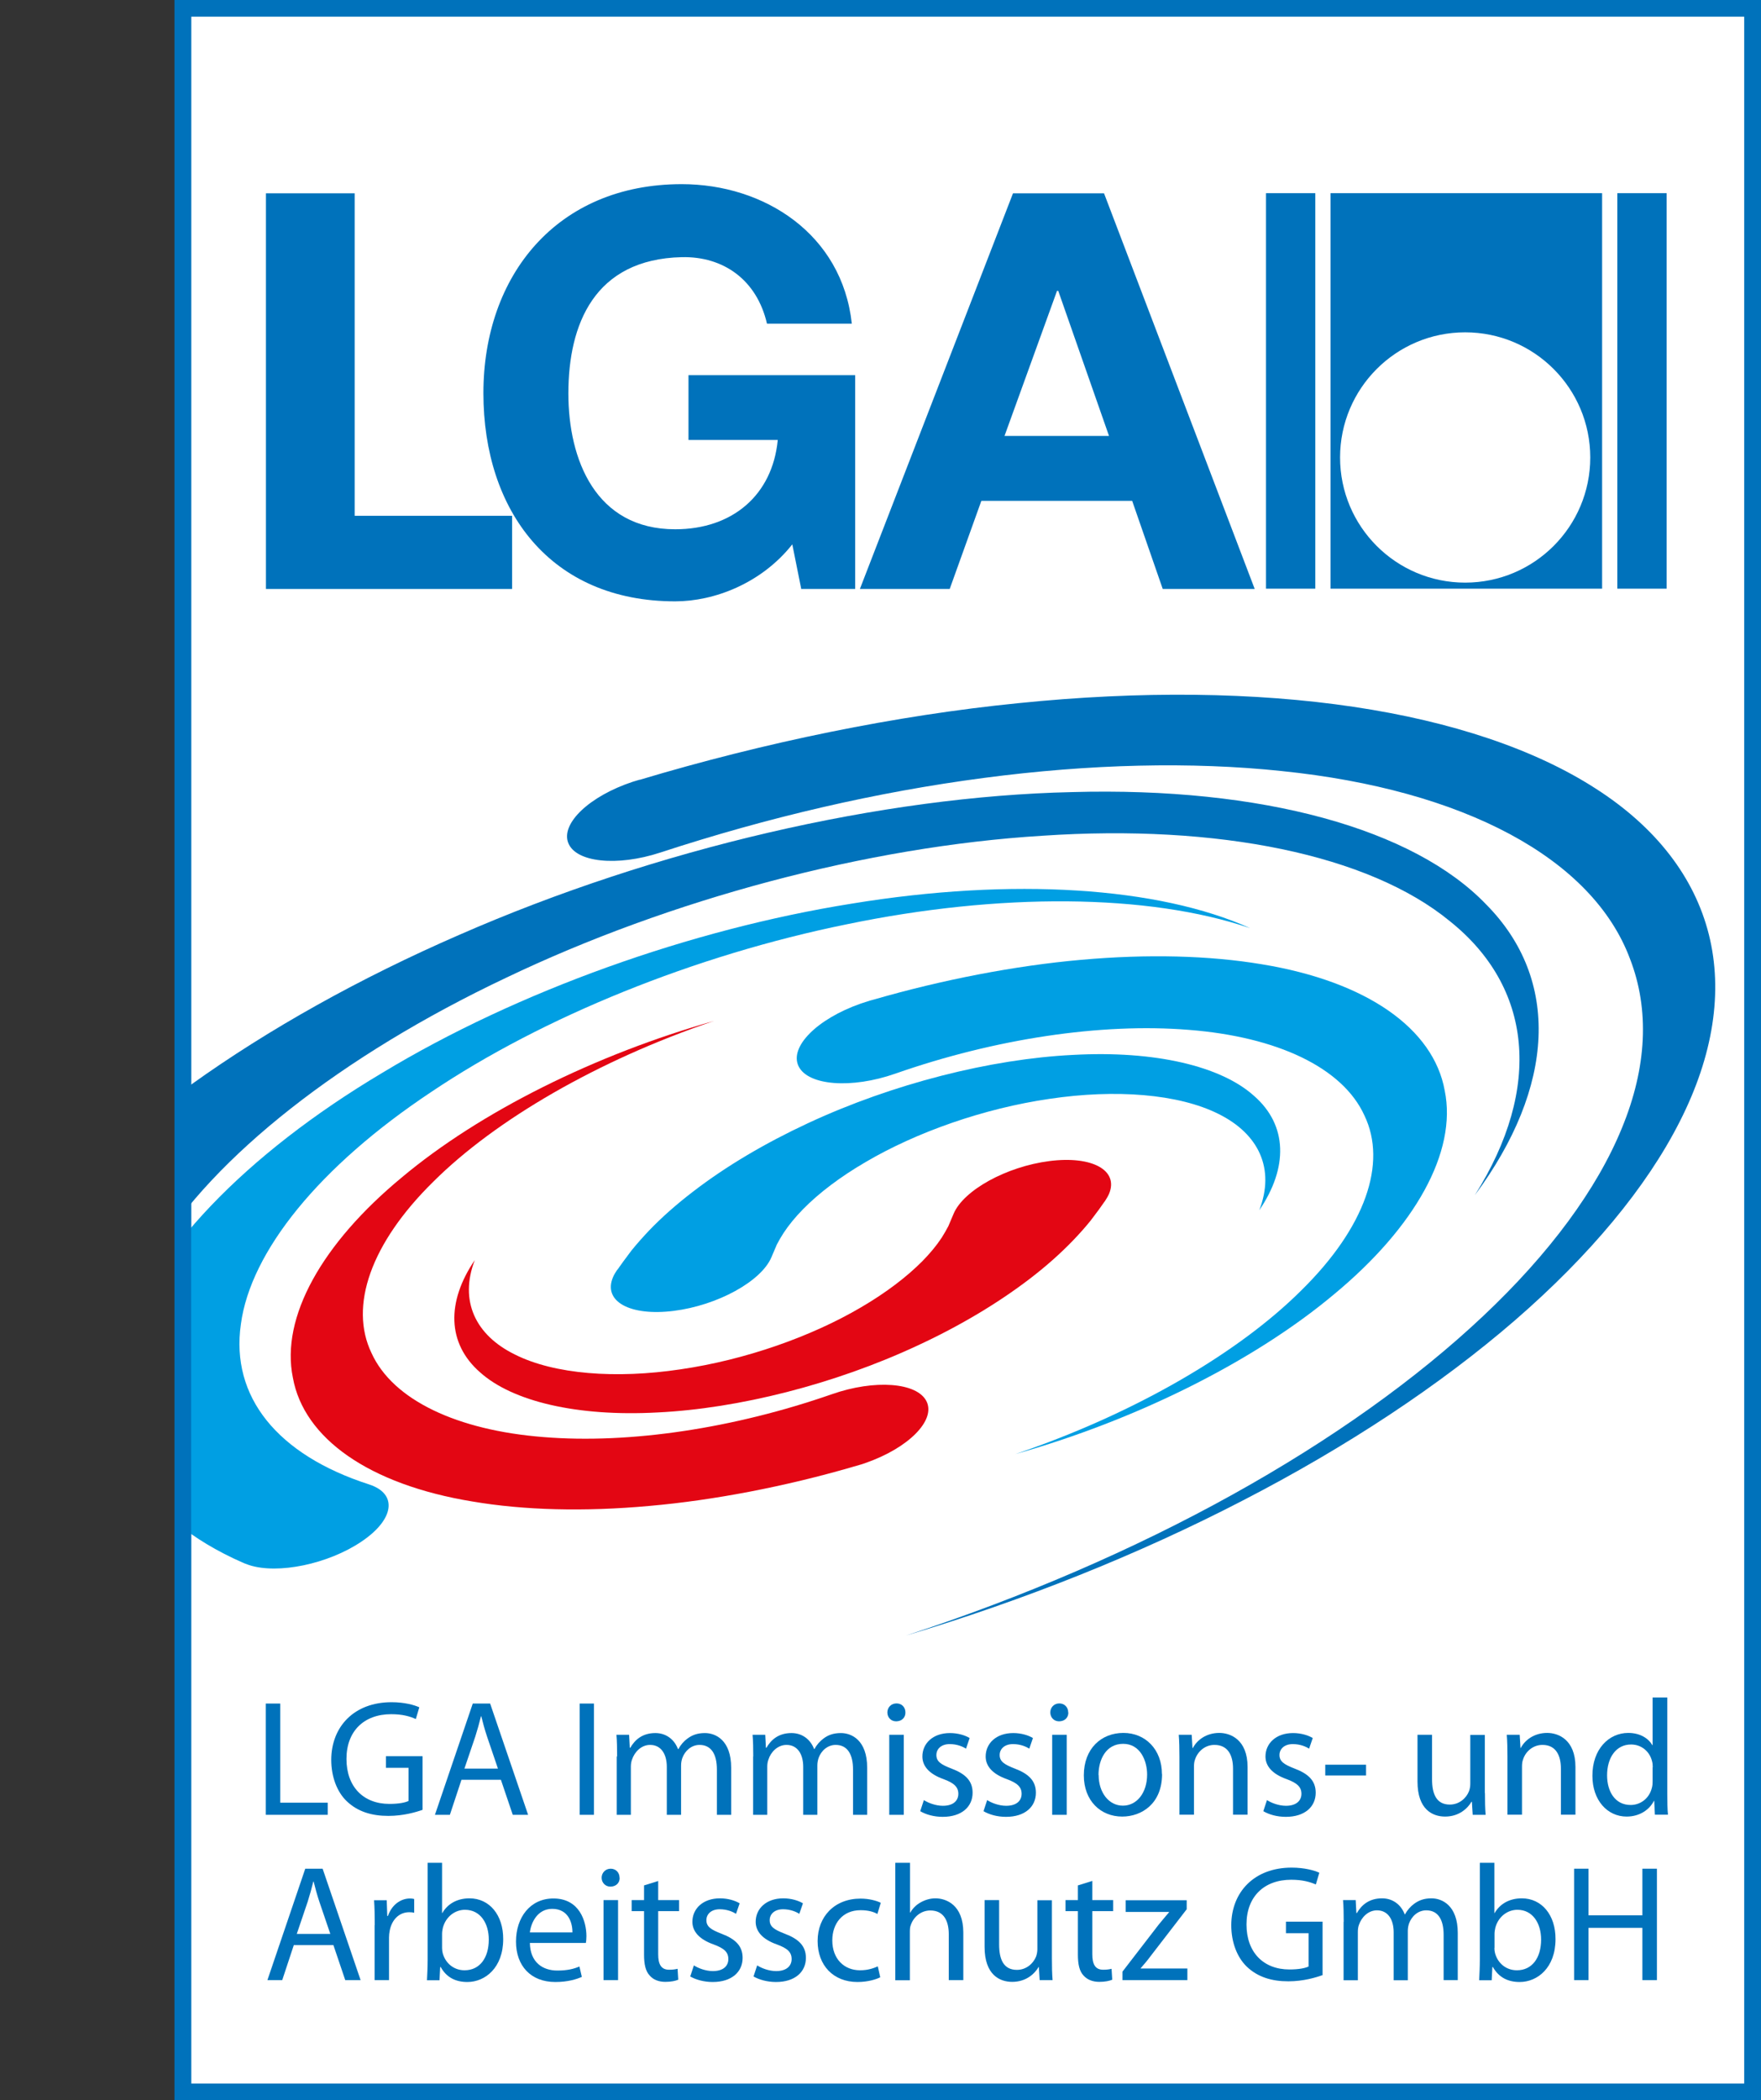 <?xml version="1.0" encoding="UTF-8"?>
<svg xmlns="http://www.w3.org/2000/svg" xmlns:xlink="http://www.w3.org/1999/xlink" id="Ebene_1" data-name="Ebene 1" viewBox="0 0 130.78 155.91">
  <rect x="0" y="0" width="130.78" height="155.91" fill="#333333" stroke="none"/>
  <defs>
    <style>
      .cls-1 {
        fill: #fff;
      }

      .cls-2 {
        stroke: #0072bb;
        stroke-miterlimit: 3.86;
        stroke-width: 1.23px;
      }

      .cls-2, .cls-3, .cls-4 {
        fill: none;
      }

      .cls-5 {
        fill: #e30613;
      }

      .cls-6 {
        fill: #009fe3;
      }

      .cls-4 {
        clip-path: url(#clippath);
      }

      .cls-7 {
        fill: #0072bb;
      }
    </style>
    <clipPath id="clippath">
      <polygon class="cls-3" points="13.58 .61 130.16 .61 130.16 155.29 13.58 155.29 13.58 .61 13.58 .61"></polygon>
    </clipPath>
  </defs>
  <polygon class="cls-1" points="13.58 .61 130.16 .61 130.16 155.29 13.58 155.29 13.58 .61 13.58 .61"></polygon>
  <polygon class="cls-2" points="13.58 .61 130.16 .61 130.16 155.29 13.58 155.29 13.58 .61 13.58 .61"></polygon>
  <path class="cls-6" d="m64.93,74.19c5.06-1.46,10.47-2.51,15.37-2.94,4.94-.44,9.51-.32,13.4.33,7.83,1.28,12.76,4.79,13.59,9.37.94,4.56-2.21,10.16-8.23,15.14-5.97,5-14.73,9.34-23.65,11.85,8.8-2.98,16.56-7.49,21.24-12.16,4.75-4.67,6.38-9.43,4.68-12.97-1.62-3.57-6.51-5.85-13.04-6.36-6.55-.53-14.43.67-21.8,3.25-3.25,1.14-6.47.89-7.18-.54-.71-1.44,1.36-3.52,4.61-4.66.23-.08.45-.15.68-.22l.33-.09h0Z"></path>
  <path class="cls-6" d="m45.85,94.26l.42-.59.61-.82c.41-.51.85-1,1.32-1.5.95-.99,2.05-1.96,3.28-2.9,2.44-1.88,5.36-3.6,8.52-5.07,6.31-2.94,13.59-4.77,19.67-5.07,6.12-.34,11.02.84,13.46,3.04,2.5,2.18,2.54,5.33.39,8.49,1.19-3.08-.04-5.67-3.03-7.15-2.98-1.49-7.64-1.85-12.54-1.12-4.9.71-9.9,2.48-13.66,4.69-1.89,1.1-3.47,2.3-4.64,3.49-.59.6-1.08,1.2-1.46,1.78-.19.29-.36.59-.5.86l-.4.94c-.76,1.79-4,3.57-7.25,3.98-3.25.41-5.27-.7-4.52-2.49.08-.19.2-.39.33-.58h0Z"></path>
  <g class="cls-4">
    <path class="cls-7" d="m47.5,57.89c9.31-2.79,19.06-4.79,28.11-5.69,9.09-.93,17.6-.82,24.91.27,7.32,1.09,13.47,3.16,17.97,6.06,4.52,2.89,7.36,6.62,8.42,10.85,1.06,4.23.33,8.97-2.16,13.87-2.48,4.9-6.68,9.94-12.24,14.76-5.56,4.81-12.48,9.39-20.22,13.38-7.74,4.01-16.29,7.42-25,10.02,8.63-2.82,16.93-6.4,24.24-10.46,7.32-4.06,13.67-8.59,18.61-13.25,4.94-4.65,8.46-9.43,10.31-13.96,1.87-4.53,2.05-8.81.61-12.54-2.79-7.51-12.4-12.58-25.85-13.96-6.7-.71-14.28-.53-22.16.51-7.92,1.04-15.99,2.91-24.02,5.54-3.21,1.05-6.27.73-6.83-.72-.56-1.45,1.59-3.48,4.8-4.54.1-.03.2-.06.3-.09l.2-.06h0Z"></path>
    <path class="cls-7" d="m.58,93.48c3.16-4.35,7.87-8.86,13.62-12.97,5.75-4.12,12.56-7.92,19.9-11.11,14.66-6.42,31.44-10.29,45.5-10.6,14.14-.4,25.4,2.73,30.78,8.35,5.51,5.57,5.11,13.53-.85,21.57,5.05-8.01,4.25-15.46-1.86-20.34-6-4.93-17.2-7.22-30.26-6.34-13.03.8-27.67,4.73-39.82,10.54-12.23,5.79-21.71,13.26-26.1,20.5-1.08,1.78-4.45,3.39-7.53,3.6-3.08.21-4.69-1.07-3.61-2.85.05-.08.09-.15.15-.23l.1-.13h0Z"></path>
    <path class="cls-6" d="m18.03,116c-3.79-1.66-6.68-4.01-8.17-6.77-1.52-2.77-1.76-5.96-.76-9.34,1.96-6.75,9.15-14.22,19.29-20.25,10.06-6.08,22.94-10.66,34.86-12.56,11.95-1.96,22.8-1.24,29.59,1.82-7.58-2.58-18.65-2.63-29.94-.29-11.29,2.29-22.62,6.9-30.86,12.44-8.33,5.53-13.43,11.86-14.15,17.24-.78,5.41,2.72,9.71,9.51,11.9,2.15.69,1.9,2.6-.56,4.25-2.46,1.66-6.19,2.44-8.34,1.74-.12-.04-.23-.08-.33-.12l-.15-.07h0Z"></path>
  </g>
  <path class="cls-5" d="m63.3,108.9c-4.97,1.44-10.27,2.47-15.08,2.89-4.84.44-9.33.32-13.14-.33-7.68-1.26-12.52-4.69-13.33-9.19-.92-4.48,2.16-9.96,8.07-14.85,5.85-4.91,14.45-9.16,23.2-11.63-8.63,2.92-16.24,7.35-20.84,11.93-4.66,4.58-6.26,9.25-4.59,12.72,1.59,3.5,6.38,5.74,12.79,6.24,6.42.52,14.15-.66,21.39-3.18,3.19-1.12,6.35-.88,7.04.53.69,1.41-1.34,3.46-4.53,4.57-.23.08-.44.15-.67.21l-.32.09h0Z"></path>
  <path class="cls-5" d="m82.02,89.21l-.41.58-.6.8c-.41.51-.83.98-1.3,1.47-.93.97-2.01,1.93-3.21,2.85-2.4,1.84-5.26,3.54-8.35,4.97-6.19,2.89-13.33,4.68-19.3,4.97-6.01.33-10.81-.83-13.2-2.98-2.45-2.14-2.5-5.23-.39-8.33-1.16,3.02.04,5.57,2.98,7.01,2.92,1.47,7.5,1.82,12.3,1.1,4.81-.7,9.71-2.43,13.4-4.6,1.85-1.08,3.4-2.26,4.56-3.43.58-.59,1.06-1.17,1.44-1.75.18-.29.35-.58.49-.85l.39-.92c.74-1.75,3.92-3.5,7.11-3.91,3.19-.41,5.17.69,4.43,2.44-.08.18-.2.38-.32.56h0Z"></path>
  <polygon class="cls-7" points="94.02 14.34 97.68 14.34 97.68 43.7 94.02 43.7 94.02 14.34 94.02 14.34"></polygon>
  <polygon class="cls-7" points="120.11 14.34 123.77 14.34 123.77 43.7 120.11 43.7 120.11 14.34 120.11 14.34"></polygon>
  <polygon class="cls-7" points="19.75 43.72 38.03 43.72 38.03 38.29 26.34 38.29 26.34 14.35 19.75 14.35 19.75 43.72 19.75 43.72"></polygon>
  <path class="cls-7" d="m59.52,43.72h3.99v-15.87h-12.38v4.81h6.63c-.39,4.07-3.34,6.63-7.62,6.63-5.92,0-7.93-5.19-7.93-10.08,0-5.14,1.93-9.97,8.42-10.12,3.1-.07,5.58,1.69,6.33,4.94h6.3c-.72-6.66-6.51-10.36-12.63-10.36-9.28,0-14.73,6.79-14.73,15.51s4.97,15.46,14.24,15.46c2.89,0,6.39-1.32,8.7-4.23l.67,3.34h0Z"></path>
  <path class="cls-7" d="m63.86,43.72h6.67l2.35-6.54h11.2l2.27,6.54h6.83l-11.19-29.37h-6.76l-11.37,29.37h0Zm14.64-22.13h.09l3.77,10.77h-7.76l3.9-10.77h0Z"></path>
  <polygon class="cls-7" points="98.81 14.34 118.98 14.34 118.98 43.7 98.81 43.7 98.81 14.34 98.81 14.34"></polygon>
  <path class="cls-1" d="m99.52,33.96c0-5.13,4.16-9.29,9.29-9.29s9.29,4.16,9.29,9.29-4.16,9.29-9.29,9.29-9.29-4.16-9.29-9.29h0Z"></path>
  <polygon class="cls-7" points="19.74 126.46 20.81 126.46 20.81 133.82 24.34 133.82 24.34 134.72 19.74 134.72 19.74 126.46 19.74 126.46"></polygon>
  <path class="cls-7" d="m31.38,134.35c-.48.17-1.42.45-2.54.45-1.25,0-2.28-.32-3.09-1.09-.71-.68-1.15-1.79-1.15-3.08.01-2.46,1.7-4.27,4.48-4.27.96,0,1.7.21,2.06.38l-.26.87c-.44-.2-.99-.36-1.83-.36-2.01,0-3.32,1.25-3.32,3.32s1.26,3.34,3.19,3.34c.7,0,1.18-.1,1.42-.22v-2.46h-1.68v-.86h2.72v3.97h0Z"></path>
  <path class="cls-7" d="m34.27,132.12l-.86,2.6h-1.11l2.81-8.26h1.29l2.82,8.26h-1.14l-.88-2.6h-2.93Zm2.71-.83l-.81-2.38c-.18-.54-.31-1.03-.43-1.51h-.02c-.12.49-.26,1-.42,1.5l-.81,2.39h2.49Z"></path>
  <polygon class="cls-7" points="44.11 126.46 44.11 134.72 43.05 134.72 43.05 126.46 44.11 126.46 44.11 126.46"></polygon>
  <path class="cls-7" d="m45.83,130.39c0-.61-.01-1.12-.05-1.61h.94l.05.96h.04c.33-.57.88-1.09,1.86-1.09.81,0,1.42.49,1.68,1.19h.03c.18-.33.41-.59.66-.77.36-.27.75-.42,1.31-.42.79,0,1.95.52,1.95,2.58v3.49h-1.06v-3.36c0-1.14-.42-1.83-1.29-1.83-.61,0-1.09.45-1.28.98-.05.15-.09.34-.09.54v3.67h-1.06v-3.56c0-.94-.42-1.63-1.24-1.63-.67,0-1.16.54-1.34,1.08-.06.16-.09.34-.09.53v3.58h-1.05v-4.33h0Z"></path>
  <path class="cls-7" d="m55.94,130.39c0-.61-.01-1.12-.05-1.61h.94l.05.96h.04c.33-.57.88-1.09,1.86-1.09.81,0,1.42.49,1.68,1.19h.02c.18-.33.42-.59.66-.77.35-.27.75-.42,1.31-.42.79,0,1.95.52,1.95,2.58v3.49h-1.05v-3.36c0-1.14-.42-1.83-1.29-1.83-.61,0-1.09.45-1.27.98-.05.15-.09.34-.09.54v3.67h-1.05v-3.56c0-.94-.42-1.63-1.24-1.63-.67,0-1.17.54-1.34,1.08-.06.16-.09.34-.09.53v3.58h-1.05v-4.33h0Z"></path>
  <path class="cls-7" d="m67.24,127.12c.01.37-.26.66-.69.66-.38,0-.65-.29-.65-.66s.28-.67.68-.67.66.29.66.67h0Zm-1.2,7.6v-5.94h1.08v5.94h-1.08Z"></path>
  <path class="cls-7" d="m68.6,133.62c.32.21.88.43,1.42.43.79,0,1.15-.39,1.15-.89s-.31-.8-1.1-1.09c-1.07-.38-1.57-.97-1.57-1.68,0-.96.77-1.74,2.05-1.74.6,0,1.13.17,1.46.37l-.27.79c-.23-.15-.66-.34-1.21-.34-.64,0-.99.37-.99.81,0,.49.35.71,1.13,1.01,1.03.39,1.56.91,1.56,1.79,0,1.04-.81,1.79-2.22,1.79-.65,0-1.25-.17-1.67-.42l.27-.82h0Z"></path>
  <path class="cls-7" d="m73.3,133.62c.32.21.88.43,1.42.43.79,0,1.15-.39,1.15-.89s-.31-.8-1.1-1.09c-1.07-.38-1.57-.97-1.57-1.68,0-.96.77-1.74,2.05-1.74.6,0,1.13.17,1.46.37l-.27.79c-.23-.15-.66-.34-1.21-.34-.64,0-.99.37-.99.81,0,.49.36.71,1.13,1.01,1.03.39,1.56.91,1.56,1.79,0,1.04-.81,1.79-2.22,1.79-.65,0-1.25-.17-1.67-.42l.27-.82h0Z"></path>
  <path class="cls-7" d="m79.34,127.12c.01.37-.26.66-.69.66-.38,0-.65-.29-.65-.66s.28-.67.67-.67.66.29.66.67h0Zm-1.2,7.6v-5.94h1.08v5.94h-1.08Z"></path>
  <path class="cls-7" d="m86.3,131.7c0,2.2-1.52,3.15-2.96,3.15-1.61,0-2.85-1.18-2.85-3.06,0-1.99,1.3-3.15,2.94-3.15s2.86,1.24,2.86,3.05h0Zm-4.71.06c0,1.3.75,2.28,1.8,2.28s1.8-.97,1.8-2.31c0-1.01-.5-2.28-1.78-2.28s-1.83,1.18-1.83,2.31h0Z"></path>
  <path class="cls-7" d="m87.59,130.39c0-.61-.01-1.12-.05-1.61h.96l.06.98h.03c.29-.57.98-1.12,1.96-1.12.82,0,2.1.49,2.1,2.53v3.54h-1.08v-3.42c0-.96-.36-1.76-1.38-1.76-.71,0-1.26.5-1.45,1.11-.05.13-.07.32-.07.5v3.57h-1.08v-4.33h0Z"></path>
  <path class="cls-7" d="m94.08,133.62c.32.21.88.43,1.42.43.78,0,1.15-.39,1.15-.89s-.31-.8-1.1-1.09c-1.07-.38-1.57-.97-1.57-1.68,0-.96.77-1.74,2.05-1.74.6,0,1.13.17,1.46.37l-.27.79c-.23-.15-.66-.34-1.21-.34-.64,0-.99.37-.99.81,0,.49.36.71,1.13,1.01,1.03.39,1.56.91,1.56,1.79,0,1.04-.81,1.79-2.22,1.79-.65,0-1.25-.17-1.67-.42l.27-.82h0Z"></path>
  <polygon class="cls-7" points="101.45 131 101.45 131.8 98.42 131.8 98.42 131 101.45 131 101.45 131"></polygon>
  <path class="cls-7" d="m110.28,133.1c0,.61.01,1.15.05,1.62h-.96l-.06-.97h-.03c-.28.48-.91,1.1-1.96,1.1-.93,0-2.05-.52-2.05-2.6v-3.47h1.08v3.29c0,1.13.34,1.89,1.32,1.89.72,0,1.23-.5,1.42-.98.06-.16.1-.35.1-.55v-3.64h1.08v4.32h0Z"></path>
  <path class="cls-7" d="m111.95,130.39c0-.61-.01-1.12-.05-1.61h.96l.06.98h.02c.29-.57.98-1.12,1.96-1.12.82,0,2.1.49,2.1,2.53v3.54h-1.08v-3.42c0-.96-.36-1.76-1.37-1.76-.71,0-1.27.5-1.45,1.11-.05.13-.07.32-.07.5v3.57h-1.08v-4.33h0Z"></path>
  <path class="cls-7" d="m123.82,126.01v7.17c0,.53.01,1.13.05,1.53h-.97l-.05-1.03h-.02c-.33.66-1.06,1.17-2.03,1.17-1.43,0-2.54-1.21-2.54-3.02-.01-1.98,1.22-3.19,2.66-3.19.91,0,1.52.43,1.79.91h.02v-3.54h1.08Zm-1.08,5.19c0-.14-.01-.32-.05-.45-.16-.69-.75-1.25-1.56-1.25-1.12,0-1.78.98-1.78,2.29,0,1.2.59,2.2,1.75,2.2.72,0,1.39-.48,1.58-1.29.04-.15.05-.29.05-.47v-1.03h0Z"></path>
  <path class="cls-7" d="m21.82,144.39l-.86,2.6h-1.1l2.81-8.27h1.29l2.82,8.27h-1.14l-.88-2.6h-2.93Zm2.71-.83l-.81-2.38c-.18-.54-.31-1.03-.43-1.51h-.02c-.12.49-.26.99-.42,1.5l-.81,2.39h2.49Z"></path>
  <path class="cls-7" d="m27.83,142.91c0-.7-.01-1.3-.05-1.85h.94l.04,1.17h.05c.27-.8.92-1.3,1.64-1.3.12,0,.21.01.31.04v1.02c-.11-.03-.22-.04-.37-.04-.76,0-1.3.57-1.45,1.38-.03.15-.05.32-.05.5v3.16h-1.07v-4.08h0Z"></path>
  <path class="cls-7" d="m31.76,138.28h1.07v3.73h.02c.38-.66,1.07-1.09,2.02-1.09,1.47,0,2.51,1.23,2.5,3.03,0,2.12-1.34,3.18-2.66,3.18-.86,0-1.55-.33-1.98-1.11h-.04l-.05.98h-.93c.02-.4.05-1,.05-1.53v-7.17h0Zm1.07,6.33c0,.14.02.27.05.39.21.75.83,1.26,1.62,1.26,1.13,0,1.8-.92,1.8-2.28,0-1.19-.61-2.21-1.77-2.21-.74,0-1.42.51-1.64,1.33-.02.12-.06.27-.06.44v1.07h0Z"></path>
  <path class="cls-7" d="m39.35,144.22c.02,1.46.96,2.06,2.04,2.06.77,0,1.24-.13,1.64-.3l.18.77c-.38.17-1.03.38-1.97.38-1.83,0-2.92-1.21-2.92-3s1.05-3.2,2.78-3.2c1.94,0,2.45,1.7,2.45,2.8,0,.22-.02.39-.04.5h-4.17Zm3.16-.77c.01-.68-.28-1.75-1.5-1.75-1.09,0-1.57,1.01-1.66,1.75h3.15Z"></path>
  <path class="cls-7" d="m46.02,139.39c.01.37-.26.66-.69.66-.38,0-.65-.3-.65-.66s.28-.67.67-.67.66.29.66.67h0Zm-1.2,7.6v-5.94h1.08v5.94h-1.08Z"></path>
  <path class="cls-7" d="m48.88,139.63v1.42h1.55v.82h-1.55v3.2c0,.73.21,1.15.81,1.15.29,0,.47-.03.63-.07l.05.81c-.21.09-.54.16-.96.16-.5,0-.91-.17-1.16-.47-.31-.32-.42-.85-.42-1.54v-3.24h-.92v-.82h.92v-1.09l1.06-.33h0Z"></path>
  <path class="cls-7" d="m51.52,145.89c.32.21.88.43,1.42.43.79,0,1.15-.39,1.15-.89,0-.52-.31-.8-1.1-1.09-1.07-.38-1.57-.97-1.57-1.68,0-.96.77-1.74,2.05-1.74.6,0,1.13.17,1.46.37l-.27.78c-.23-.15-.66-.34-1.21-.34-.64,0-.99.37-.99.81,0,.49.35.71,1.13,1.01,1.03.39,1.56.91,1.56,1.79,0,1.04-.81,1.79-2.22,1.79-.65,0-1.25-.17-1.67-.41l.27-.82h0Z"></path>
  <path class="cls-7" d="m56.22,145.89c.32.21.88.43,1.42.43.78,0,1.15-.39,1.15-.89,0-.52-.31-.8-1.1-1.09-1.07-.38-1.57-.97-1.57-1.68,0-.96.77-1.74,2.05-1.74.6,0,1.13.17,1.46.37l-.27.78c-.23-.15-.66-.34-1.21-.34-.64,0-.99.37-.99.81,0,.49.35.71,1.13,1.01,1.03.39,1.56.91,1.56,1.79,0,1.04-.81,1.79-2.22,1.79-.65,0-1.25-.17-1.67-.41l.27-.82h0Z"></path>
  <path class="cls-7" d="m65.39,146.77c-.28.15-.91.36-1.71.36-1.79,0-2.96-1.23-2.96-3.04s1.25-3.15,3.19-3.15c.64,0,1.2.16,1.5.31l-.25.83c-.26-.15-.66-.28-1.25-.28-1.36,0-2.1,1.01-2.1,2.24,0,1.38.88,2.22,2.06,2.22.61,0,1.02-.16,1.32-.29l.18.81h0Z"></path>
  <path class="cls-7" d="m66.5,138.28h1.08v3.7h.02c.17-.3.44-.58.77-.76.32-.18.7-.3,1.1-.3.8,0,2.07.49,2.07,2.54v3.53h-1.08v-3.41c0-.95-.35-1.76-1.37-1.76-.7,0-1.25.49-1.45,1.08-.06.15-.07.31-.07.52v3.58h-1.08v-8.71h0Z"></path>
  <path class="cls-7" d="m78.12,145.37c0,.62.01,1.15.05,1.62h-.96l-.06-.97h-.02c-.28.48-.91,1.1-1.96,1.1-.93,0-2.05-.52-2.05-2.6v-3.47h1.08v3.29c0,1.13.34,1.89,1.32,1.89.72,0,1.23-.5,1.42-.98.06-.16.1-.36.1-.55v-3.64h1.08v4.32h0Z"></path>
  <path class="cls-7" d="m81.12,139.63v1.42h1.55v.82h-1.55v3.2c0,.73.21,1.15.81,1.15.29,0,.46-.03.62-.07l.05.81c-.21.09-.54.16-.96.16-.5,0-.91-.17-1.17-.47-.31-.32-.42-.85-.42-1.54v-3.24h-.92v-.82h.92v-1.09l1.06-.33h0Z"></path>
  <path class="cls-7" d="m83.36,146.36l2.69-3.49c.26-.32.5-.6.77-.92v-.02h-3.22v-.87h4.53v.67s-2.66,3.45-2.66,3.45c-.24.33-.49.62-.76.93v.02h3.47v.86h-4.82v-.63h0Z"></path>
  <path class="cls-7" d="m98.22,146.62c-.48.17-1.42.46-2.54.46-1.25,0-2.28-.32-3.09-1.09-.71-.69-1.15-1.79-1.15-3.08.01-2.46,1.71-4.27,4.48-4.27.96,0,1.7.21,2.06.38l-.26.87c-.44-.19-.99-.35-1.83-.35-2.01,0-3.32,1.25-3.32,3.32s1.26,3.34,3.19,3.34c.7,0,1.18-.1,1.42-.22v-2.47h-1.68v-.86h2.72v3.97h0Z"></path>
  <path class="cls-7" d="m99.79,142.66c0-.61-.01-1.12-.05-1.61h.94l.05.96h.04c.33-.57.88-1.09,1.87-1.09.81,0,1.42.49,1.68,1.19h.02c.18-.33.42-.59.66-.77.36-.27.75-.42,1.31-.42.78,0,1.95.52,1.95,2.57v3.5h-1.05v-3.36c0-1.14-.42-1.82-1.29-1.82-.62,0-1.09.45-1.28.98-.05.15-.09.34-.09.54v3.67h-1.05v-3.56c0-.94-.42-1.63-1.24-1.63-.67,0-1.16.54-1.34,1.08-.06.16-.08.34-.08.53v3.58h-1.06v-4.33h0Z"></path>
  <path class="cls-7" d="m109.91,138.28h1.07v3.73h.02c.38-.66,1.07-1.09,2.02-1.09,1.47,0,2.51,1.23,2.5,3.03,0,2.12-1.34,3.18-2.66,3.18-.86,0-1.55-.33-1.99-1.11h-.04l-.05.98h-.93c.02-.4.05-1,.05-1.53v-7.17h0Zm1.07,6.33c0,.14.02.27.05.39.21.75.83,1.26,1.62,1.26,1.13,0,1.8-.92,1.8-2.28,0-1.19-.61-2.21-1.76-2.21-.74,0-1.42.51-1.64,1.33-.02.12-.06.27-.06.44v1.07h0Z"></path>
  <polygon class="cls-7" points="117.97 138.72 117.97 142.18 121.97 142.18 121.97 138.72 123.05 138.72 123.05 146.99 121.97 146.99 121.97 143.11 117.97 143.11 117.97 146.99 116.9 146.99 116.9 138.72 117.97 138.72 117.97 138.72"></polygon>
  <polygon class="cls-2" points="13.58 .61 130.16 .61 130.16 155.29 13.58 155.29 13.58 .61 13.58 .61"></polygon>
</svg>
